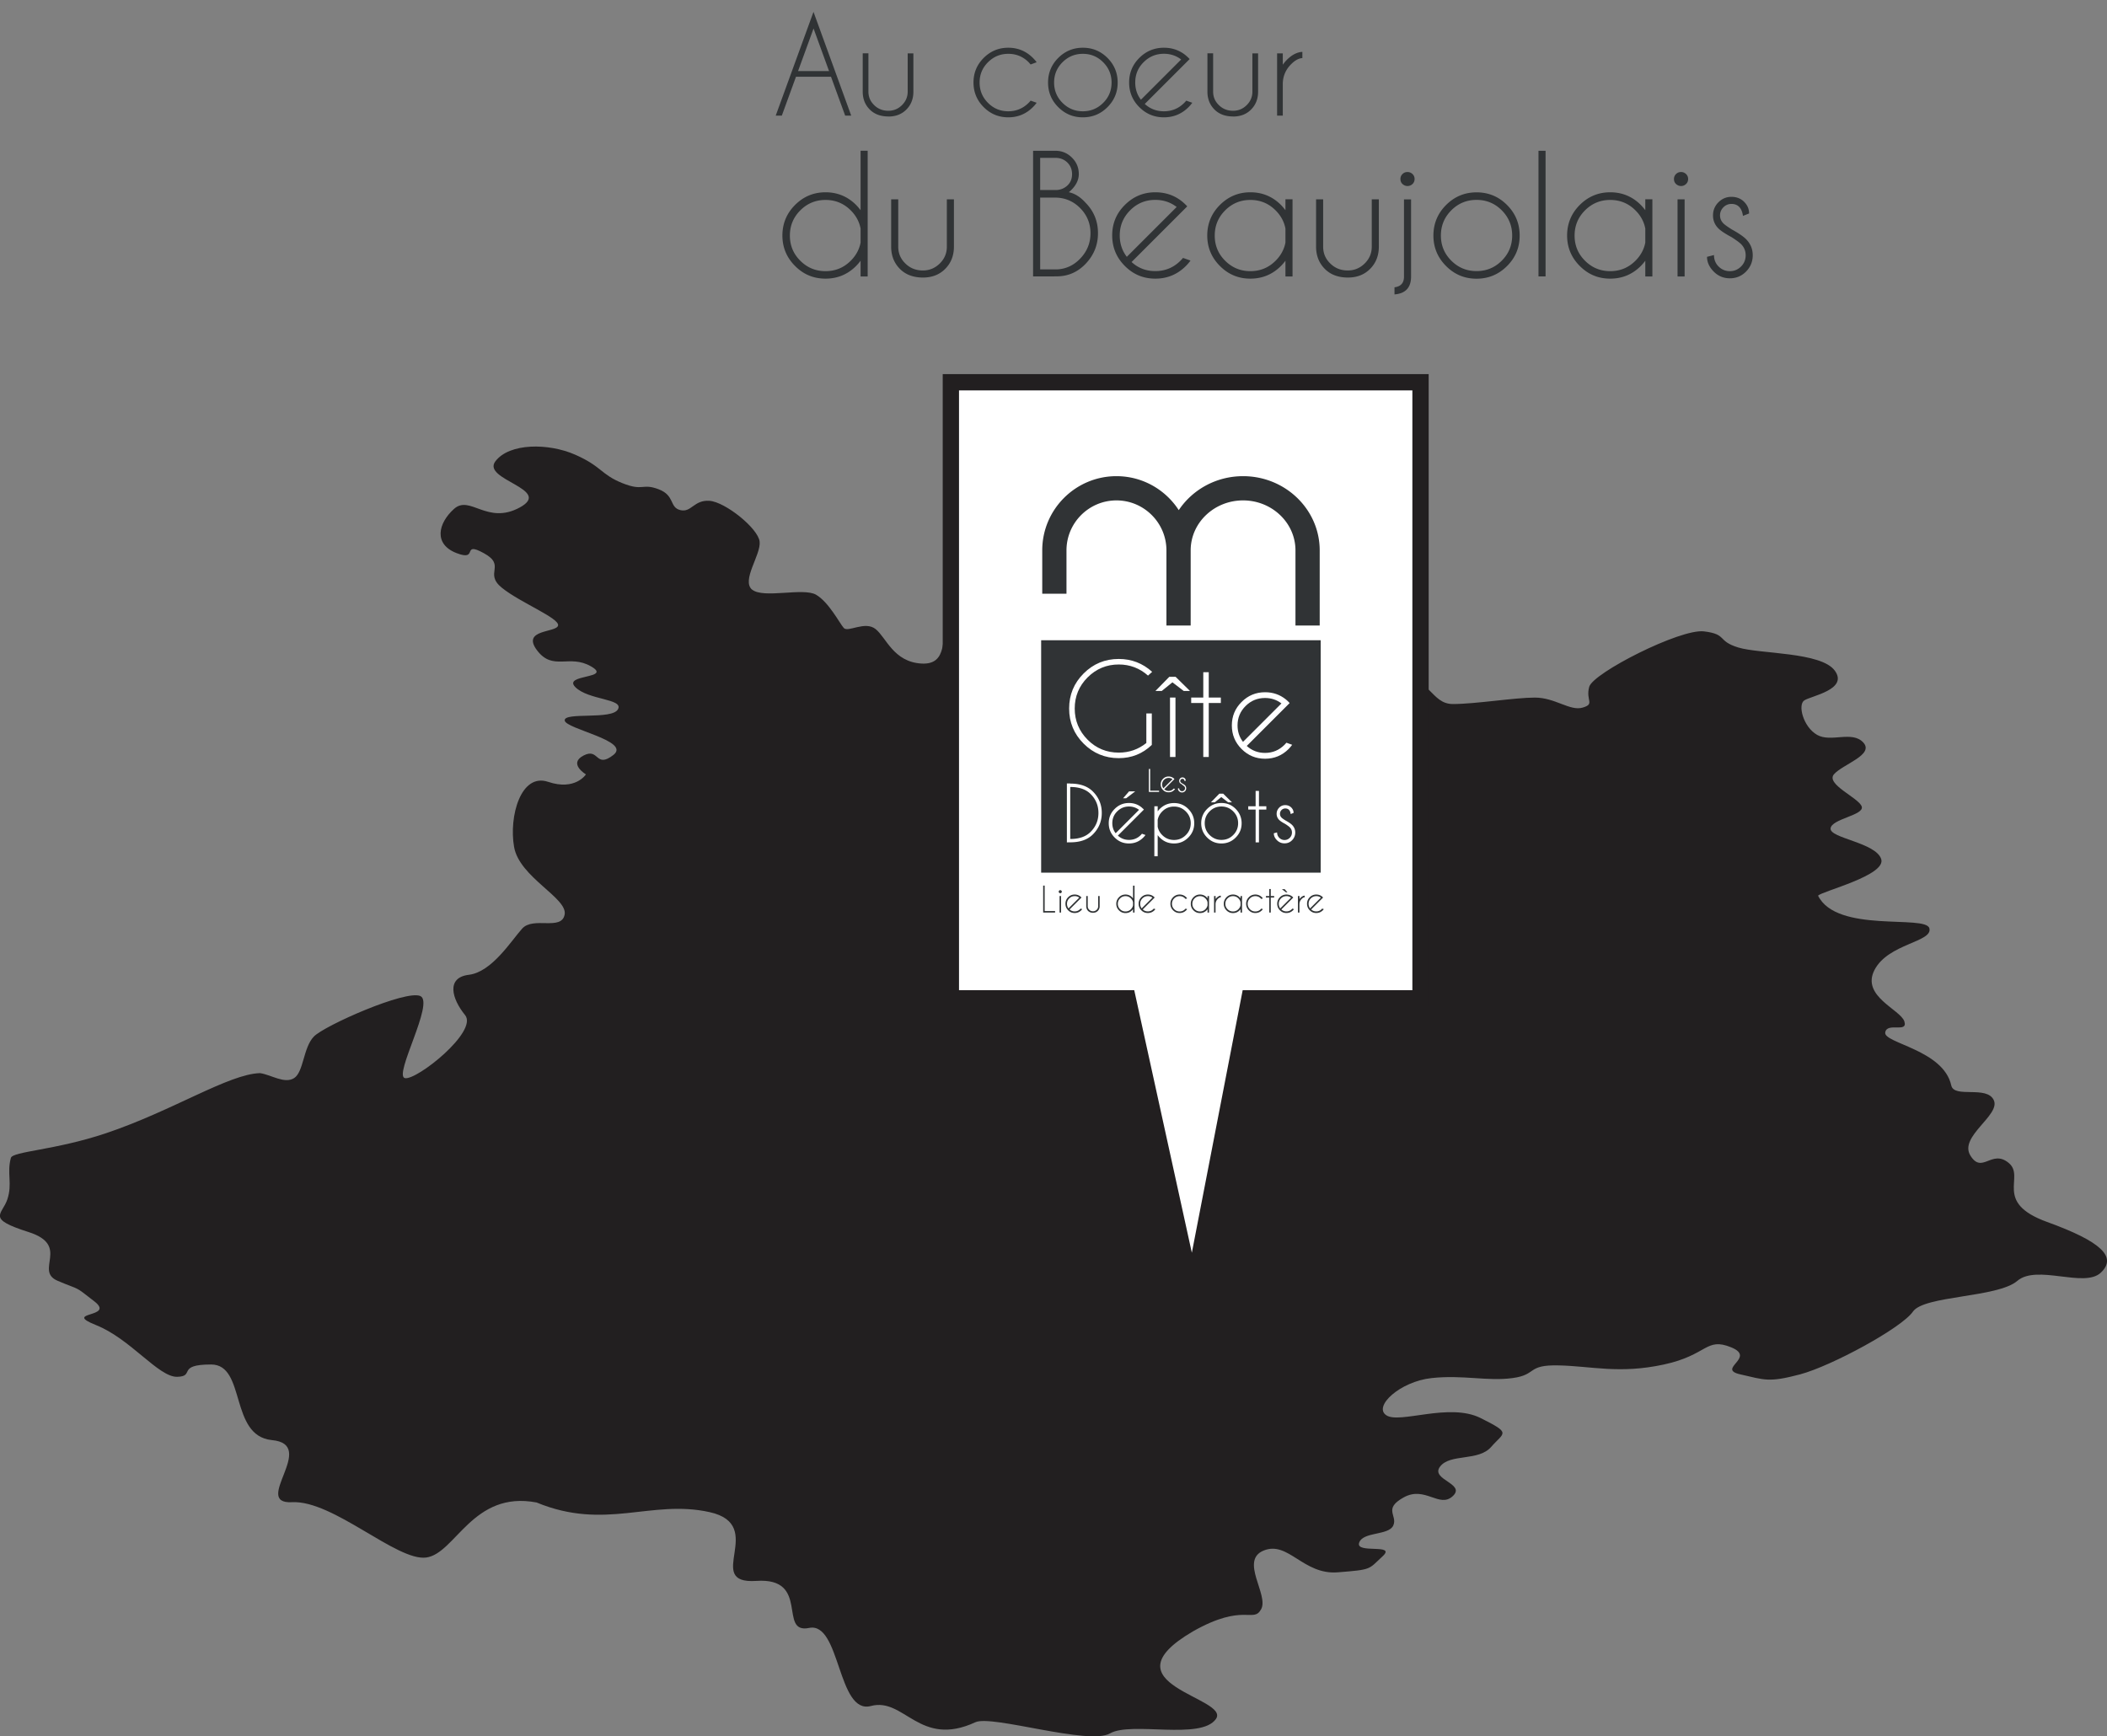 <svg id="Calque_1" data-name="Calque 1" xmlns="http://www.w3.org/2000/svg" viewBox="0 0 365.95 301.57"><rect x="0" y="0" width="365.95" height="301.57" fill="#808080" stroke="none"/><defs><style>.cls-2{fill:#fff}.cls-2,.cls-4{stroke-width:0}.cls-4{fill:#303335}</style></defs><path d="M130.63 102.41c1.94 1.62 8.88-.39 11.1.89 2.22 1.29 4.07 4.92 4.81 5.77.74.85 3.7-1.29 5.55.21 1.85 1.49 3.1 5.69 7.95 5.98 4.86.29 3.15-5.12 4.63-5.98 1.48-.85 2.22-1.28 5.55-3.2 3.33-1.93 5.55-3.64 6.29-4.92.74-1.28.6-3.23 1.11-5.34.51-2.11 1.62-4.19 5.92-3.42 4.3.78 10.13 4.84 9.99 5.77-.14.93-8.83 3.82-6.66 6.83 2.17 3.01 10.13 3.28 13.32 5.12 3.18 1.84-1.48 3.79 2.87 6.3 4.34 2.52 8.87 2.84 14.15 2.3 5.27-.54 3.15-3.21 9.98-3.26 6.84-.05 9.39 2.86 15.35 2.35 5.97-.51 5.87 4.48 9.81 4.48s10.72-1.12 14.24-1.12 6.09 2.39 8.29 1.74c2.2-.65.49-1.21 1.14-3.61.65-2.4 15.82-10.13 19.93-9.63 4.11.5 2.21 1.65 5.96 2.8s14.43.75 16.78 4.04c2.36 3.28-4.16 4.37-5.32 5.15-1.16.78-.18 4.6 2.22 5.98 2.4 1.39 6.1-.79 8.04 1.34 1.94 2.14-3.56 3.76-5.09 5.5-1.52 1.74 4.3 4.09 4.81 5.61.51 1.52-5.27 2.13-5.41 3.82-.14 1.69 7.81 2.43 8.79 5.29.97 2.85-10.36 5.61-10.96 6.38 3.24 6.57 18.68 3.26 19.33 5.66.64 2.41-7.12 2.62-9.52 7.22-2.4 4.59 4.53 6.89 5.18 8.97.65 2.08-3.05.05-3.33 1.92-.28 1.86 10.11 2.99 11.47 9.18.5 2.3 6.19-.05 7.39 2.57 1.21 2.62-6.1 6.3-4.07 9.61 2.04 3.32 3.7-1.17 6.66 1.29 2.96 2.45-2.78 6.83 6.66 10.25 9.43 3.41 12.21 6.09 9.34 8.81-2.87 2.72-11.09-1.5-14.51 1.43-3.43 2.94-16.19 2.51-18.13 5.34-1.94 2.83-14.15 9.45-19.61 10.9-5.45 1.44-6.1.96-10.35 0-4.26-.96 2.84-2.88-1.6-4.7-4.44-1.81-4.04 1.34-11.72 2.99-7.68 1.66-12.51.28-18.18.15-5.68-.15-3.73 1.62-8.08 2.2-4.35.59-8.61-.59-14.06 0-5.46.59-10.18 4.92-7.86 6.46 2.31 1.55 10.91-2.25 16.37.48 5.46 2.72 4.07 2.45 1.85 5.01-2.22 2.56-7.12 1.12-8.88 3.42-1.76 2.3 4.53 2.94 2.22 5.12-2.32 2.19-4.81-1.81-8.51.22-3.7 2.03-1.02 3.14-1.85 4.92-.83 1.75-5.27 1.01-5.92 2.98-.65 1.98 6.57.06 4.07 2.35-2.5 2.3-1.75 2.3-7.77 2.78-6.01.48-8.6-5.5-12.86-3.79-4.25 1.71.92 7.69-.46 10.2-1.38 2.51-2.96-1.18-11.83 3.84-15.81 9.24 6.56 11.48 3.98 15.22-2.59 3.74-14.7.38-18.4 2.51-3.7 2.13-20.5-3.27-23.38-1.94-9.73 4.5-12.32-4.37-18.15-2.82-5.82 1.55-5.27-14.69-10.73-13.56-5.46 1.12.28-8.81-9.16-8.17-9.43.65 2.03-9.71-8.14-11.95-10.17-2.25-18.07 3.27-30.03-1.67-11.12-2.12-14.08 8.87-19.17 9.56-5.08.69-16.18-9.99-23.3-9.61-7.12.37 4.62-10.04-3.52-10.79-7.4-.74-4.44-13.13-10.54-13.13s-2.68 2.08-5.92 2.14c-3.24.04-8.04-6.57-14.06-8.98-6.01-2.4 3.42-1.23-.28-4.11-3.7-2.88-2.22-1.81-6.38-3.58-4.16-1.75 2.31-6.13-5.08-8.48-7.4-2.35-4.58-2.96-3.67-5.68.91-2.71-.12-4.52.61-7.19.32-1.15 7.64-1.32 16.46-4.27 11.68-3.92 21.36-10.31 26.82-10.46 1.96.29 4.25 1.92 5.92.86 1.66-1.07 1.57-5.29 3.42-7.21 1.85-1.92 16-8.17 18.5-7.04 2.5 1.12-4.71 13.82-2.68 14.26 2.04.42 12.76-8.11 10.45-10.95-2.31-2.83-3.33-6.52.65-7 3.98-.48 7.3-5.82 9.25-8.01 1.94-2.18 6.84.43 7.39-2.45.56-2.88-7.86-6.46-8.78-11.75-.93-5.28 1.17-12.9 5.9-11.31 4.73 1.6 6.58-1.29 6.58-1.29s-3.14-1.87-.41-3.28c2.73-1.42 2.03 2.35 5.18-.1 3.14-2.45-8.37-4.51-8.46-6-.09-1.5 8.23-.05 9.25-1.93 1.02-1.86-5.13-1.57-7.4-3.85-2.27-2.27 6.52-1.42 2.73-3.6-3.79-2.19-6.61.88-9.39-2.8-2.77-3.69 3.38-3.02 3.66-4.3.28-1.28-6.56-3.97-9.75-6.55-3.2-2.58.83-3.84-3.15-6.02-3.98-2.19-.79 1.52-4.76-.02-3.98-1.56-3.19-5.16-.42-7.66 2.78-2.51 5.74 2.83 11.42-.25 5.86-3.18-6.65-4.8-4.23-8.02 2.43-3.21 9.22-3.19 13.85-1.16 4.62 2.03 4.48 3.45 8.19 4.94 3.7 1.49 3.37-.03 6.29 1.06 2.91 1.1 1.85 3.15 3.79 3.63s2.35-1.81 5.08-1.61c2.73.2 8.45 4.78 8.7 7.09.25 2.31-3.24 6.75-1.29 8.36z" style="stroke-width:0;fill:#221f20"/><path style="fill:#fff;stroke:#221f20;stroke-miterlimit:10;stroke-width:2.83px" d="M246.72 173.41H217l-9.91 51.19-11.23-51.19h-30.71V66.4h81.57v107.01z"/><path class="cls-4" d="M144.35 13.33h-6.1l-2.46 6.75h-1.06l6.56-18.02 6.55 18.02h-1.05l-2.46-6.75zm-.36-.99-2.69-7.39-2.69 7.39h5.37zM154.3 20.23c-1.35 0-2.43-.4-3.23-1.2-.8-.8-1.21-1.81-1.23-3.03V9.26h.99v6.65c0 .92.33 1.7 1 2.35.66.65 1.48.98 2.46.98.91 0 1.7-.32 2.36-.97.66-.65 1-1.43 1-2.35V9.27h.99v6.74c-.02 1.22-.43 2.23-1.23 3.03-.8.8-1.83 1.2-3.1 1.2zM179 17.48l1.05.37c-.19.26-.41.52-.65.76-1.18 1.18-2.61 1.77-4.28 1.77s-3.09-.59-4.27-1.77c-1.18-1.18-1.77-2.61-1.77-4.28s.59-3.09 1.77-4.27c1.18-1.18 2.61-1.77 4.27-1.77s3.1.59 4.28 1.77c.24.24.46.49.65.75l-1.05.39c-.11-.13-.23-.26-.35-.4-.98-.97-2.15-1.45-3.53-1.45s-2.55.49-3.52 1.46c-.98.97-1.46 2.15-1.46 3.53s.49 2.56 1.46 3.53c.98.98 2.15 1.46 3.52 1.46s2.56-.49 3.53-1.46c.12-.12.24-.25.35-.39zM188.07 8.29c1.67 0 3.1.59 4.28 1.77 1.18 1.18 1.77 2.61 1.77 4.28s-.59 3.09-1.77 4.27c-1.18 1.18-2.6 1.77-4.28 1.77s-3.09-.59-4.27-1.77c-1.18-1.18-1.77-2.6-1.77-4.27s.59-3.1 1.77-4.28c1.18-1.18 2.61-1.77 4.27-1.77zm-3.53 2.52c-.98.98-1.46 2.15-1.46 3.53s.49 2.56 1.46 3.53c.98.97 2.15 1.46 3.53 1.46s2.56-.49 3.53-1.46c.98-.97 1.46-2.15 1.46-3.53s-.49-2.56-1.46-3.53c-.98-.98-2.15-1.46-3.53-1.46s-2.56.49-3.53 1.46zM198.82 18.05c.93.85 2.04 1.28 3.33 1.28 1.38 0 2.56-.49 3.53-1.46.12-.12.24-.25.35-.39l1.05.37c-.19.26-.41.52-.65.76-1.18 1.18-2.61 1.77-4.28 1.77s-3.09-.59-4.27-1.77c-1.18-1.18-1.77-2.61-1.77-4.28s.59-3.09 1.77-4.27c1.18-1.18 2.61-1.77 4.27-1.77 1.43 0 2.68.43 3.75 1.29.18.15.35.31.53.48.07.07.13.13.19.2l-.75.75-7.05 7.05zm6.32-7.72c-.86-.66-1.86-.99-2.99-.99-1.37 0-2.55.49-3.52 1.46-.98.97-1.46 2.15-1.46 3.53 0 1.14.33 2.14.99 2.99l6.99-6.99zM214.17 20.23c-1.35 0-2.43-.4-3.23-1.2-.8-.8-1.21-1.81-1.23-3.03V9.26h.99v6.65c0 .92.33 1.7 1 2.35.66.65 1.48.98 2.46.98.91 0 1.7-.32 2.36-.97.66-.65 1-1.43 1-2.35V9.27h.99v6.74c-.02 1.22-.43 2.23-1.23 3.03-.8.8-1.83 1.2-3.1 1.2zM221.81 9.27h.99v1.97c.21-.29.44-.58.71-.85.87-.87 1.77-1.33 2.69-1.38v1.08c-.62.03-1.27.38-1.94 1.05-.94.93-1.43 2.05-1.46 3.36v5.58h-.99V9.27zM150.7 48.02h-1.23v-2.73c-.24.32-.5.62-.78.91-1.46 1.46-3.23 2.2-5.31 2.2s-3.83-.73-5.29-2.2c-1.46-1.46-2.2-3.23-2.2-5.29s.73-3.84 2.2-5.31c1.46-1.46 3.23-2.2 5.29-2.2s3.84.73 5.31 2.2c.28.29.54.6.78.91V26.18h1.23V48zm-1.23-5.89V39.7c-.23-1.2-.8-2.25-1.71-3.16-1.21-1.21-2.67-1.81-4.38-1.81s-3.17.6-4.38 1.81-1.81 2.67-1.81 4.38.6 3.17 1.81 4.37c1.21 1.21 2.67 1.81 4.38 1.81s3.17-.6 4.38-1.81c.91-.91 1.48-1.96 1.71-3.15zM160.31 48.21c-1.67 0-3.01-.5-4-1.49-.99-.99-1.5-2.24-1.53-3.75v-8.35h1.23v8.24c0 1.14.41 2.11 1.24 2.91.82.81 1.83 1.21 3.04 1.21 1.13 0 2.1-.4 2.93-1.21.82-.81 1.23-1.78 1.23-2.91v-8.24h1.23v8.35c-.03 1.51-.54 2.76-1.53 3.75s-2.27 1.49-3.85 1.49zM183.31 26.19c1.12 0 2.08.4 2.87 1.19.8.79 1.19 1.75 1.19 2.86s-.58 2.18-1.73 3.15c1.02.21 1.98.81 2.88 1.8 1.45 1.46 2.18 3.23 2.18 5.31s-.73 3.85-2.18 5.36c-1.36 1.4-2.97 2.11-4.86 2.14s-4.23.01-4.23.01V26.19h3.87zm-2.65 1.23V33h2.96a2.94 2.94 0 0 0 1.75-.76c.55-.51.83-1.17.83-1.99s-.28-1.49-.83-2.03c-.55-.53-1.24-.8-2.06-.8h-2.65zm0 6.89v12.48h3c1.52-.09 2.83-.71 3.93-1.85 1.21-1.25 1.81-2.72 1.81-4.43s-.61-3.17-1.81-4.38c-1.21-1.21-2.67-1.81-4.38-1.81h-2.55zM196.53 45.51c1.16 1.06 2.53 1.58 4.12 1.58 1.71 0 3.17-.6 4.38-1.81.15-.15.3-.31.44-.48l1.3.46c-.24.33-.5.64-.8.94-1.46 1.46-3.23 2.2-5.31 2.2s-3.83-.73-5.29-2.2c-1.46-1.46-2.2-3.23-2.2-5.31s.73-3.83 2.2-5.29c1.46-1.46 3.23-2.2 5.29-2.2 1.77 0 3.32.53 4.65 1.6.22.18.44.38.66.6.08.08.16.16.23.25l-.93.93-8.73 8.73zm7.83-9.56c-1.06-.82-2.3-1.23-3.71-1.23-1.7 0-3.16.6-4.36 1.81-1.21 1.21-1.81 2.66-1.81 4.37 0 1.41.41 2.65 1.23 3.71l8.66-8.66zM224.49 48.02h-1.23v-2.73c-.24.32-.5.62-.78.91-1.46 1.46-3.23 2.2-5.31 2.2s-3.83-.73-5.29-2.2c-1.46-1.46-2.2-3.23-2.2-5.29s.73-3.84 2.2-5.31c1.46-1.46 3.23-2.2 5.29-2.2s3.84.73 5.31 2.2c.28.29.54.6.78.91v-1.9h1.23v13.4zm-1.23-5.89V39.7c-.23-1.2-.8-2.25-1.71-3.16-1.21-1.21-2.67-1.81-4.38-1.81s-3.17.6-4.38 1.81-1.81 2.67-1.81 4.38.6 3.17 1.81 4.37c1.21 1.21 2.67 1.81 4.38 1.81s3.17-.6 4.38-1.81c.91-.91 1.48-1.96 1.71-3.15zM234.11 48.21c-1.67 0-3.01-.5-4-1.49-.99-.99-1.5-2.24-1.53-3.75v-8.35h1.23v8.24c0 1.14.41 2.11 1.24 2.91.82.81 1.83 1.21 3.04 1.21 1.13 0 2.1-.4 2.93-1.21.82-.81 1.23-1.78 1.23-2.91v-8.24h1.23v8.35c-.03 1.51-.54 2.76-1.53 3.75s-2.27 1.49-3.85 1.49zM242.2 49.9c1.1-.13 1.65-.75 1.65-1.85V34.63h1.23v13.4c0 1.92-.96 2.96-2.88 3.11v-1.23zm3.13-19.67c.24.24.36.52.36.86s-.12.64-.36.87-.53.35-.87.35-.62-.12-.87-.35-.36-.53-.36-.87.12-.62.36-.86.53-.35.87-.35.62.12.87.35zM256.45 33.41c2.07 0 3.84.73 5.3 2.2 1.46 1.46 2.19 3.23 2.19 5.31s-.73 3.83-2.19 5.29-3.23 2.2-5.3 2.2-3.83-.73-5.29-2.2c-1.46-1.46-2.2-3.23-2.2-5.29s.73-3.84 2.2-5.31c1.46-1.46 3.23-2.2 5.29-2.2zm-4.38 3.12c-1.21 1.21-1.81 2.67-1.81 4.38s.6 3.17 1.81 4.37c1.21 1.21 2.67 1.81 4.38 1.81s3.17-.6 4.38-1.81 1.81-2.66 1.81-4.37-.61-3.17-1.81-4.38c-1.21-1.21-2.67-1.81-4.38-1.81s-3.17.6-4.38 1.81zM268.44 26.19v21.82h-1.23V26.19h1.23zM286.99 48.02h-1.23v-2.73c-.24.32-.5.62-.78.91-1.46 1.46-3.23 2.2-5.31 2.2s-3.83-.73-5.29-2.2c-1.46-1.46-2.2-3.23-2.2-5.29s.73-3.84 2.2-5.31c1.46-1.46 3.23-2.2 5.29-2.2s3.84.73 5.31 2.2c.28.29.54.6.78.91v-1.9h1.23v13.4zm-1.23-5.89V39.7c-.23-1.2-.8-2.25-1.71-3.16-1.21-1.21-2.67-1.81-4.38-1.81s-3.17.6-4.38 1.81-1.81 2.67-1.81 4.38.6 3.17 1.81 4.37c1.21 1.21 2.67 1.81 4.38 1.81s3.17-.6 4.38-1.81c.91-.91 1.48-1.96 1.71-3.15zM292.84 30.23c.24.24.36.52.36.86s-.12.64-.36.87-.53.35-.87.35-.62-.12-.87-.35-.36-.53-.36-.87.12-.62.36-.86.53-.35.87-.35.62.12.87.35zm-.25 4.39v13.4h-1.23v-13.4h1.23zM300.63 41.13c-1.04-.56-1.77-1.05-2.17-1.45-.63-.63-.94-1.38-.94-2.26s.31-1.65.94-2.28c.63-.63 1.38-.95 2.26-.95s1.63.29 2.21.87c.56.57.85 1.22.85 1.95v.07l-1.06.42c-.09-.69-.31-1.21-.65-1.56-.34-.35-.79-.52-1.34-.52s-1.01.19-1.4.58c-.39.39-.59.86-.59 1.41s.2 1.01.59 1.4c.23.23.71.57 1.45 1.04 1.16.64 1.99 1.2 2.48 1.69.77.78 1.16 1.71 1.16 2.8s-.39 2.05-1.16 2.83c-.77.78-1.71 1.17-2.81 1.17s-2.04-.39-2.81-1.17c-.77-.78-1.16-1.63-1.16-2.56l1.21-.31c0 .8.27 1.47.81 2s1.19.8 1.94.8 1.4-.27 1.94-.8.81-1.19.81-1.96-.27-1.4-.8-1.94c-.29-.29-.88-.72-1.76-1.28z"/><g><path class="cls-2" d="M176.69 78.56h56.82v84.17h-56.82z"/><path class="cls-4" d="M180.83 111.21h48.55v40.37h-48.55z"/><g id="Gîte"><path class="cls-2" d="M200.04 129.4c-1.6 1.53-3.51 2.29-5.73 2.29-2.38 0-4.42-.84-6.1-2.52-1.68-1.68-2.52-3.71-2.52-6.1s.84-4.41 2.52-6.09c1.68-1.68 3.71-2.52 6.1-2.52 2.22 0 4.16.75 5.8 2.24l-.72.65c-1.44-1.28-3.14-1.93-5.08-1.93-2.11 0-3.91.75-5.41 2.24-1.49 1.49-2.24 3.3-2.24 5.41s.75 3.92 2.24 5.42 3.3 2.24 5.41 2.24c1.81 0 3.4-.56 4.79-1.67v-5.13h.95v5.47zM204.18 117.56l2.5 2.46h-1.09l-1.96-1.5-1.85 1.5h-1.1l2.41-2.46h1.09zm-.02 3.6v10.33h-.95v-10.33h.95zM208.99 121.16v-4.4h.95v4.4h2.1v.95h-2.1v9.38h-.95v-9.38h-2.1v-.95h2.1zM216.53 129.56c.89.81 1.95 1.22 3.18 1.22 1.32 0 2.44-.47 3.38-1.4.12-.12.23-.24.34-.37l1 .36c-.18.25-.39.49-.62.73-1.13 1.13-2.49 1.69-4.09 1.69s-2.95-.56-4.08-1.69-1.69-2.49-1.69-4.09.56-2.95 1.69-4.08 2.49-1.69 4.08-1.69c1.37 0 2.56.41 3.59 1.23.17.14.34.29.5.46.06.06.12.13.18.19l-.72.72-6.73 6.73zm6.04-7.37c-.82-.63-1.77-.95-2.86-.95-1.31 0-2.43.46-3.37 1.39-.93.93-1.4 2.05-1.4 3.37 0 1.09.32 2.04.95 2.86l6.68-6.68z"/></g><g id="Dépôts"><path class="cls-2" d="M185.88 136.11h.04c1.68 0 2.99.46 3.91 1.39 1.02 1.03 1.53 2.26 1.53 3.71s-.51 2.68-1.53 3.71c-.92.93-2.23 1.39-3.91 1.39h-.04l-.58.01v-10.23h.58zm0 .59v9.03h.04c1.52 0 2.68-.41 3.5-1.23.91-.91 1.36-2 1.36-3.29s-.45-2.38-1.36-3.29c-.81-.81-1.98-1.22-3.5-1.22h-.04zM194.16 145.15c.54.49 1.18.74 1.93.74.8 0 1.49-.28 2.05-.85.07-.07.14-.15.2-.22l.61.22c-.11.15-.24.3-.38.44-.69.69-1.51 1.03-2.49 1.03s-1.79-.34-2.48-1.03-1.03-1.51-1.03-2.49.34-1.79 1.03-2.48 1.51-1.03 2.48-1.03c.83 0 1.56.25 2.18.75l.31.28c.04.04.07.08.11.11l-.43.43-4.09 4.09zm3.67-4.48c-.5-.38-1.08-.58-1.74-.58-.8 0-1.48.28-2.05.85-.57.56-.85 1.25-.85 2.05 0 .66.19 1.24.58 1.74l4.06-4.06zm-.66-3.21-1.57 1.2h-.54l1.04-1.2h1.06zM200.49 140.05h.58v.88c.11-.14.23-.29.36-.42.69-.68 1.51-1.02 2.48-1.02s1.8.34 2.48 1.03 1.03 1.51 1.03 2.48-.34 1.79-1.03 2.48-1.51 1.03-2.48 1.03-1.79-.34-2.48-1.03a3.36 3.36 0 0 1-.36-.42v3.67h-.58v-8.67zm.58 2.35v1.2c.11.55.37 1.03.79 1.45.57.57 1.25.85 2.05.85s1.48-.28 2.05-.85.85-1.25.85-2.05-.28-1.48-.85-2.05c-.57-.57-1.25-.85-2.05-.85s-1.49.28-2.05.85c-.42.42-.68.9-.79 1.45zM212.14 139.48c.97 0 1.8.34 2.48 1.03.68.69 1.03 1.51 1.03 2.49s-.34 1.79-1.03 2.48c-.68.69-1.51 1.03-2.48 1.03s-1.79-.34-2.48-1.03-1.03-1.51-1.03-2.48.34-1.8 1.03-2.49 1.51-1.03 2.48-1.03zm-2.05 1.46c-.57.57-.85 1.25-.85 2.05s.28 1.48.85 2.05c.57.56 1.25.85 2.05.85s1.49-.28 2.05-.85c.57-.56.85-1.25.85-2.05s-.28-1.48-.85-2.05-1.25-.85-2.05-.85-1.49.28-2.05.85zm2.36-3.08 1.52 1.5h-.66l-1.19-.91-1.13.91h-.67l1.46-1.5h.66zM218.08 140.05v-2.67h.58v2.67h1.28v.57h-1.28v5.7h-.58v-5.7h-1.28v-.57h1.28zM223.19 143.1c-.49-.26-.83-.49-1.02-.68-.29-.29-.44-.65-.44-1.06s.15-.77.44-1.07.65-.44 1.06-.44.76.14 1.04.41c.26.27.4.57.4.91v.03l-.5.2c-.04-.32-.14-.57-.3-.73s-.37-.24-.63-.24-.48.09-.66.27c-.18.18-.27.4-.27.66s.09.48.27.66c.11.11.33.27.68.49.55.3.93.56 1.16.79.36.37.54.8.54 1.31s-.18.96-.54 1.33-.8.55-1.32.55-.95-.18-1.32-.55-.54-.76-.54-1.2l.57-.15c0 .37.13.69.38.94s.56.38.91.38.66-.13.91-.38.38-.56.38-.92-.13-.66-.38-.91c-.14-.14-.41-.34-.82-.6z"/></g><g id="Les"><path class="cls-2" d="M199.54 137.56v-3.99h.22v3.77h1.55v.22h-1.77zM202.22 137.1c.21.19.46.29.75.29.31 0 .58-.11.8-.33.03-.03.06-.06.08-.09l.24.08c-.04.06-.09.12-.15.17-.27.27-.59.4-.97.4s-.7-.13-.97-.4-.4-.59-.4-.97.13-.7.4-.97.59-.4.97-.4a1.346 1.346 0 0 1 .97.4l.04.04-.17.17-1.6 1.6zm1.43-1.75c-.2-.15-.42-.22-.68-.22-.31 0-.58.11-.8.33-.22.22-.33.49-.33.8 0 .26.07.48.22.68l1.59-1.59zM205.37 136.3c-.19-.1-.32-.19-.4-.26-.11-.11-.17-.25-.17-.41s.06-.3.17-.42.25-.17.41-.17.3.05.4.16c.1.1.15.22.15.36s-.2.09-.2.09a.486.486 0 0 0-.12-.28c-.06-.06-.14-.09-.25-.09s-.19.04-.26.11a.363.363 0 0 0 0 .52c.04.04.13.11.26.19.21.12.36.22.45.31.14.14.21.31.21.51a.717.717 0 0 1-.72.73c-.2 0-.37-.07-.51-.21a.656.656 0 0 1-.21-.47l.22-.06c0 .15.05.27.15.37.1.1.22.15.36.15s.26-.05.36-.15c.1-.1.15-.22.15-.36s-.05-.26-.15-.35c-.05-.05-.16-.13-.32-.23z"/></g><path class="cls-4" d="M181.18 158.51v-4.68h.26v4.42h1.81v.26h-2.08zM184.34 154.7c.05.05.08.11.08.18s-.03.14-.08.19-.11.08-.19.08-.13-.03-.19-.08-.08-.11-.08-.19.03-.13.08-.18.11-.08.19-.08.13.03.19.08zm-.05.94v2.87h-.26v-2.87h.26zM185.77 157.97c.25.23.54.34.88.34.37 0 .68-.13.94-.39.03-.03.06-.07.09-.1l.28.1c-.05.07-.11.14-.17.2-.31.31-.69.47-1.14.47s-.82-.16-1.13-.47-.47-.69-.47-1.14.16-.82.47-1.13c.31-.31.69-.47 1.13-.47.38 0 .71.11 1 .34.05.04.09.08.14.13.02.02.03.04.05.05l-.2.2-1.87 1.87zm1.68-2.05a1.24 1.24 0 0 0-.8-.26c-.36 0-.68.13-.94.39-.26.26-.39.57-.39.94 0 .3.09.57.26.8l1.86-1.86zM189.85 158.55c-.36 0-.64-.11-.86-.32-.21-.21-.32-.48-.33-.8v-1.79h.26v1.77c0 .24.09.45.27.62.17.17.39.26.65.26.24 0 .45-.09.63-.26s.26-.38.26-.62v-1.77h.26v1.79c0 .32-.12.59-.33.8-.21.21-.49.32-.82.32zM197.05 158.51h-.26v-.58c-.05.07-.11.13-.17.2-.31.31-.69.47-1.14.47s-.82-.16-1.13-.47-.47-.69-.47-1.14.16-.82.47-1.14c.31-.31.69-.47 1.13-.47a1.587 1.587 0 0 1 1.31.67v-2.21h.26v4.68zm-.26-1.26v-.52c-.05-.26-.17-.48-.37-.68-.26-.26-.57-.39-.94-.39s-.68.13-.94.39-.39.57-.39.94.13.68.39.94c.26.26.57.39.94.39s.68-.13.94-.39c.19-.2.32-.42.37-.68zM198.48 157.97c.25.23.54.34.88.34.37 0 .68-.13.94-.39.03-.03.06-.07.09-.1l.28.1c-.05.07-.11.14-.17.2-.31.31-.69.47-1.14.47s-.82-.16-1.13-.47-.47-.69-.47-1.14.16-.82.47-1.13c.31-.31.69-.47 1.13-.47.38 0 .71.11 1 .34.05.04.09.08.14.13.02.02.03.04.05.05l-.2.2-1.87 1.87zm1.68-2.05a1.24 1.24 0 0 0-.8-.26c-.36 0-.68.13-.94.39-.26.26-.39.57-.39.94 0 .3.09.57.26.8l1.86-1.86zM205.91 157.82l.28.1c-.05.07-.11.14-.17.2-.31.31-.69.47-1.14.47s-.82-.16-1.13-.47-.47-.69-.47-1.14.16-.82.47-1.13c.31-.31.69-.47 1.13-.47a1.587 1.587 0 0 1 1.31.67l-.28.1s-.06-.07-.09-.1c-.26-.26-.57-.39-.94-.39s-.68.13-.94.39c-.26.26-.39.57-.39.94s.13.68.39.94.57.39.94.39.68-.13.94-.39c.03-.03.06-.07.09-.1zM209.99 158.51h-.26v-.58c-.05.07-.11.13-.17.2-.31.31-.69.47-1.14.47s-.82-.16-1.13-.47-.47-.69-.47-1.14.16-.82.47-1.14c.31-.31.69-.47 1.13-.47a1.587 1.587 0 0 1 1.31.67v-.41h.26v2.87zm-.26-1.26v-.52c-.05-.26-.17-.48-.37-.68-.26-.26-.57-.39-.94-.39s-.68.13-.94.39-.39.57-.39.94.13.68.39.94c.26.26.57.39.94.39s.68-.13.94-.39c.19-.2.32-.42.37-.68zM210.87 155.64h.26v.52c.05-.08.12-.15.19-.22.23-.23.47-.35.71-.37v.29c-.17 0-.34.1-.52.28-.25.25-.38.55-.39.89v1.48h-.26v-2.87zM215.72 158.51h-.26v-.58c-.05.07-.11.13-.17.2-.31.31-.69.47-1.14.47s-.82-.16-1.13-.47-.47-.69-.47-1.14.16-.82.47-1.14c.31-.31.69-.47 1.13-.47a1.587 1.587 0 0 1 1.31.67v-.41h.26v2.87zm-.26-1.26v-.52c-.05-.26-.17-.48-.37-.68-.26-.26-.57-.39-.94-.39s-.68.13-.94.39-.39.57-.39.94.13.68.39.94c.26.26.57.39.94.39s.68-.13.94-.39c.19-.2.32-.42.37-.68zM219.06 157.82l.28.1c-.05.07-.11.14-.17.2-.31.31-.69.47-1.14.47s-.82-.16-1.13-.47-.47-.69-.47-1.14.16-.82.47-1.13c.31-.31.69-.47 1.13-.47a1.587 1.587 0 0 1 1.31.67l-.28.1s-.06-.07-.09-.1c-.26-.26-.57-.39-.94-.39s-.68.13-.94.39c-.26.26-.39.57-.39.94s.13.68.39.94.57.39.94.39.68-.13.94-.39c.03-.03.06-.07.09-.1zM220.45 155.64v-1.22h.26v1.22h.59v.26h-.59v2.61h-.26v-2.61h-.58v-.26h.58zM222.55 157.97c.25.23.54.34.88.34.37 0 .68-.13.94-.39.03-.03.06-.07.09-.1l.28.1c-.05.07-.11.14-.17.2-.31.31-.69.47-1.14.47s-.82-.16-1.13-.47-.47-.69-.47-1.14.16-.82.47-1.13c.31-.31.69-.47 1.13-.47.38 0 .71.11 1 .34.05.04.09.08.14.13.02.02.03.04.05.05l-.2.2-1.87 1.87zm1.68-2.05a1.24 1.24 0 0 0-.8-.26c-.36 0-.68.13-.94.39-.26.26-.39.57-.39.94 0 .3.09.57.26.8l1.86-1.86zm-1.1-1.47.48.55h-.25l-.72-.55h.49zM225.44 155.64h.26v.52c.05-.08.12-.15.19-.22.23-.23.47-.35.71-.37v.29c-.17 0-.34.1-.52.28-.25.25-.38.55-.39.89v1.48h-.26v-2.87zM227.73 157.97c.25.23.54.34.88.34.37 0 .68-.13.94-.39.03-.03.06-.07.09-.1l.28.1c-.05.07-.11.14-.17.2-.31.31-.69.47-1.14.47s-.82-.16-1.13-.47-.47-.69-.47-1.14.16-.82.47-1.13c.31-.31.69-.47 1.13-.47.38 0 .71.11 1 .34.05.04.09.08.14.13.02.02.03.04.05.05l-.2.2-1.87 1.87zm1.68-2.05a1.24 1.24 0 0 0-.8-.26c-.36 0-.68.13-.94.39-.26.26-.39.57-.39.94 0 .3.09.57.26.8l1.86-1.86zM215.9 82.71c-4.68 0-8.8 2.35-11.17 5.9-2.3-3.55-6.29-5.9-10.82-5.9-7.11 0-12.89 5.78-12.89 12.89v7.53h4.21V95.6c0-4.79 3.9-8.68 8.68-8.68s8.68 3.9 8.68 8.68v13.05h4.21V95.6c0-4.79 4.08-8.68 9.1-8.68s9.1 3.9 9.1 8.68v13.05h4.21V95.6c0-7.11-5.97-12.89-13.31-12.89z"/></g></svg>
